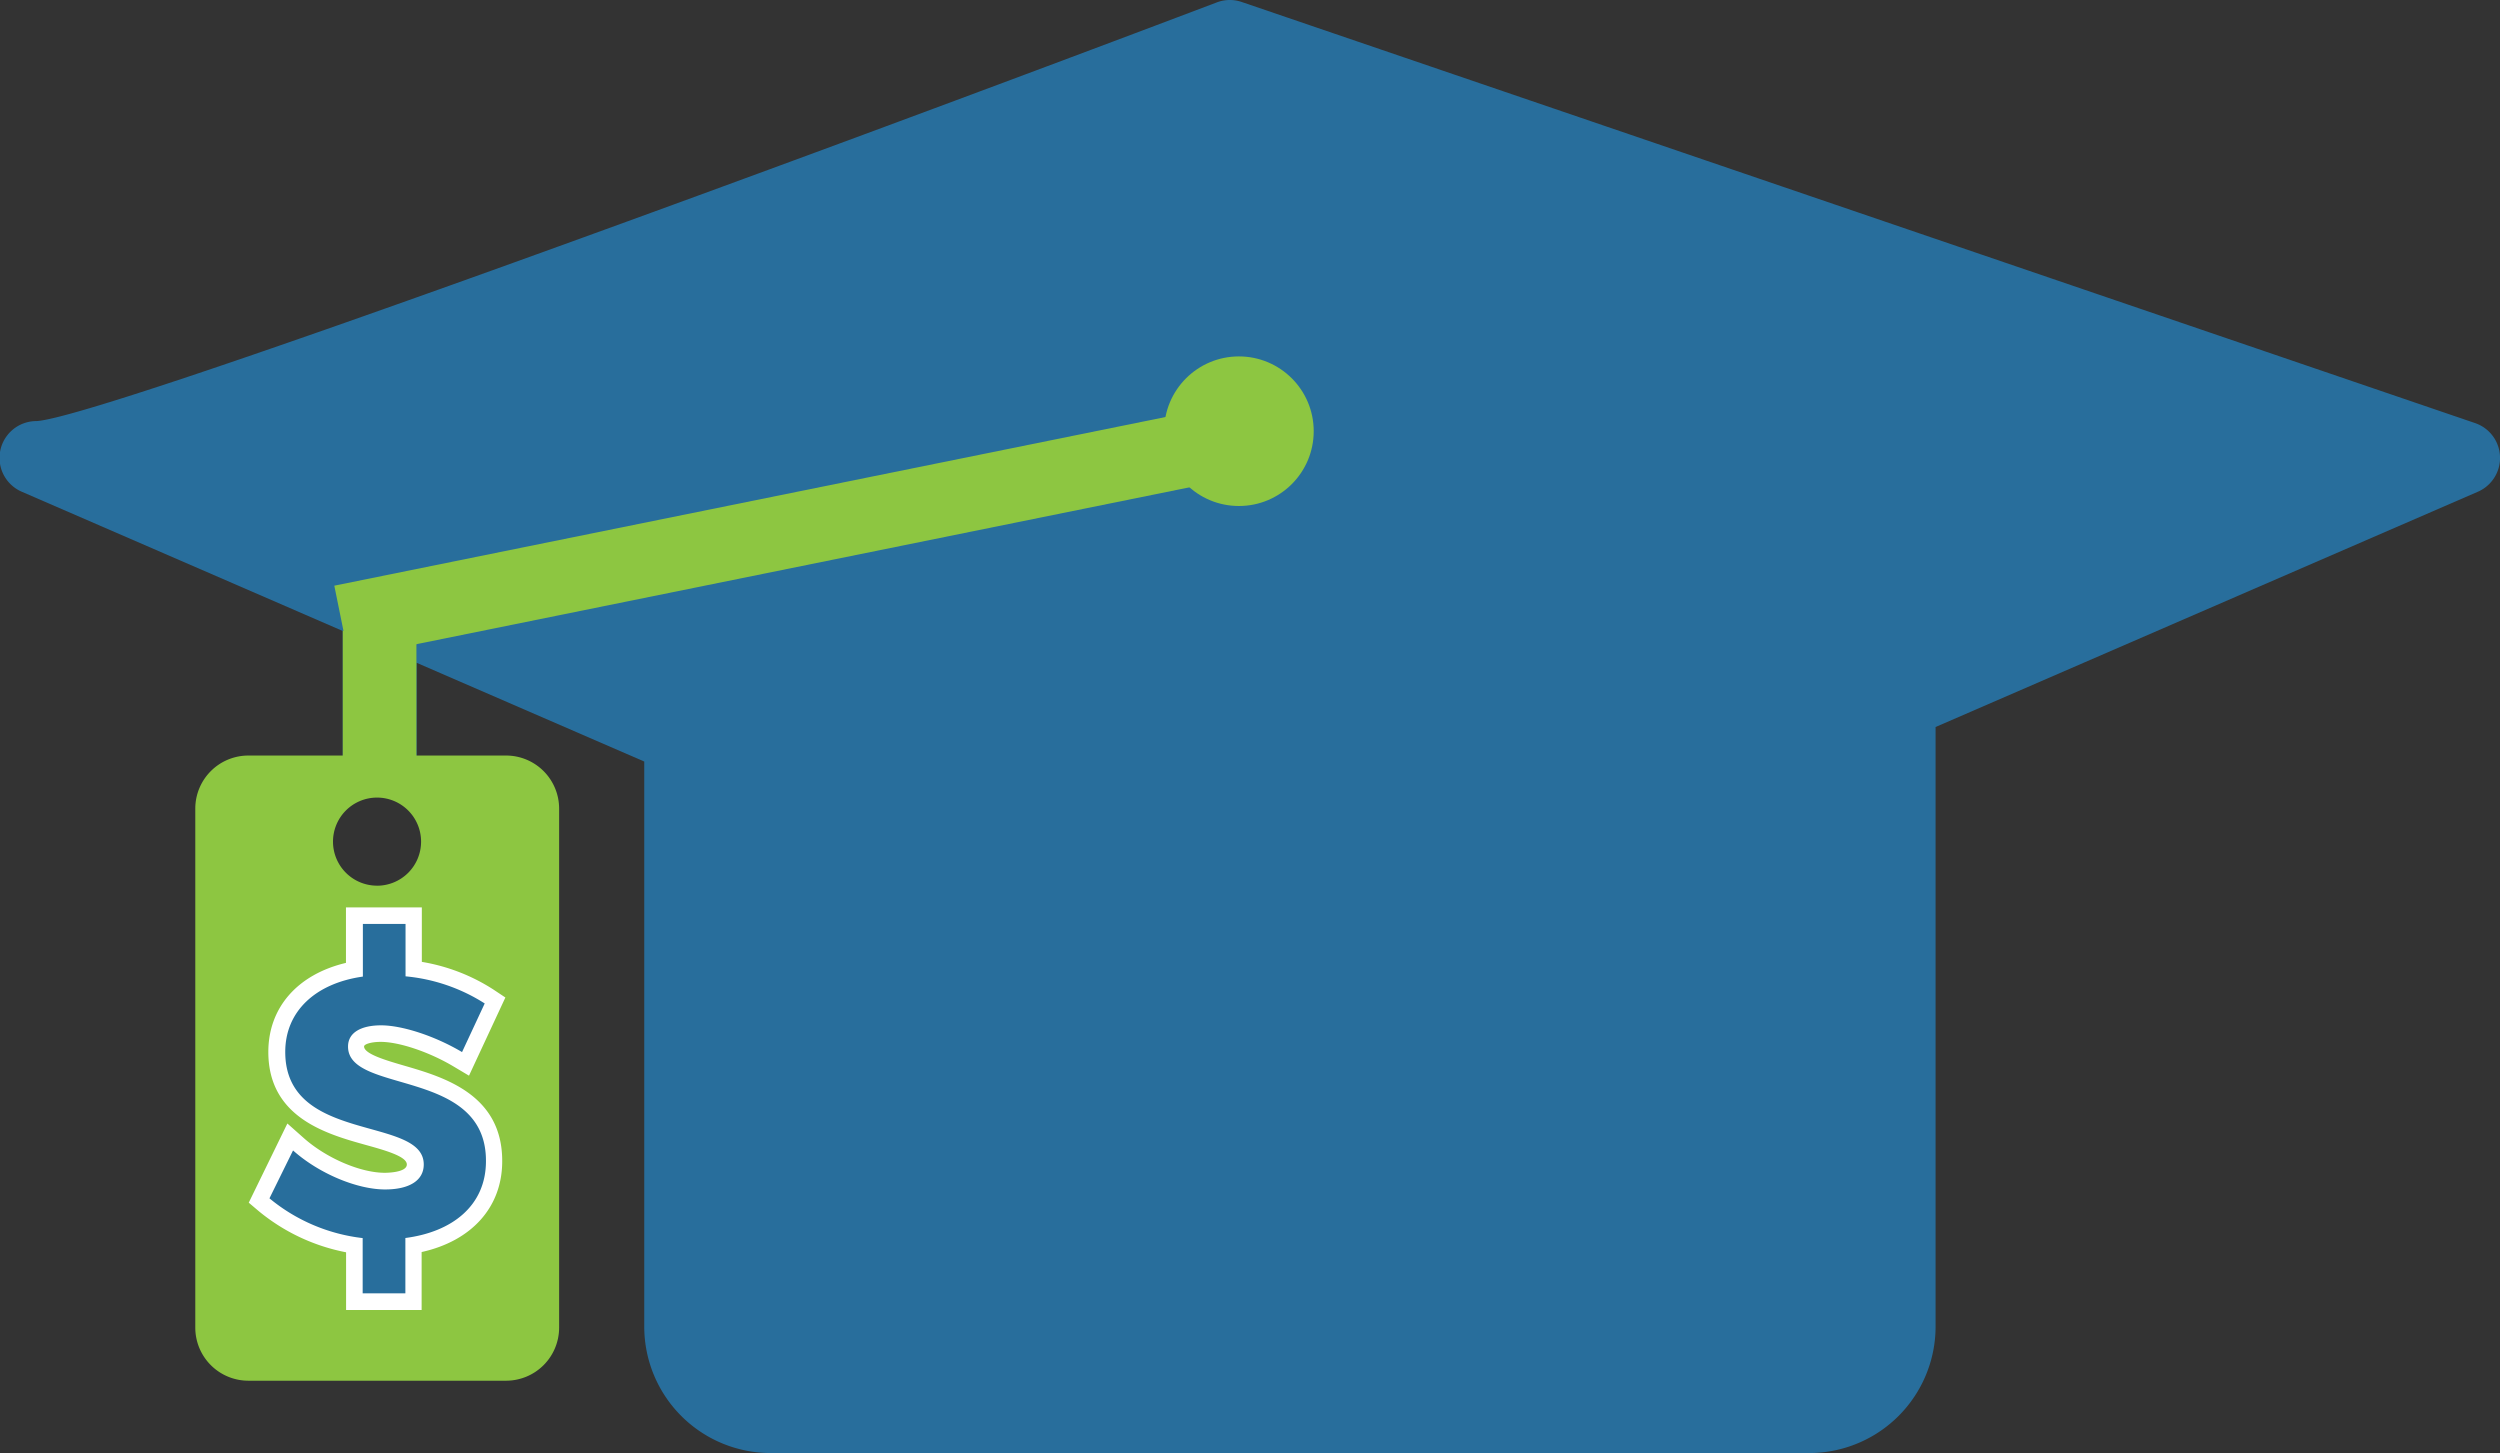 <svg id="Layer_1" data-name="Layer 1" xmlns="http://www.w3.org/2000/svg" viewBox="0 0 600 348.73"><rect x="0" y="0" width="600" height="348.73" fill="#333333" stroke="none"/><defs><style>.cls-1{fill:#286e9c;}.cls-2{fill:#8dc641;}.cls-3{fill:#fff;}</style></defs><title>debt</title><g id="_Group_" data-name="&lt;Group&gt;"><path class="cls-1" d="M593.69,226.87l-296-101.06a8.78,8.78,0,0,0-6,.1C190.34,164.29,23.9,225.46,8.45,226.39a8.84,8.84,0,0,0-3.45,17l76.94,33.38v37.09l-.13.05a63.32,63.32,0,0,1,18.85,3.8c-.36-.25-.66-.58-1-.81V284.4l54.63,23.7V443.74a30.36,30.36,0,0,0,30.32,30.32H433.89a30.36,30.36,0,0,0,30.32-30.32V299.81l130.14-56.46a8.84,8.84,0,0,0-.66-16.48Z" transform="translate(0.33 -125.33)"/></g><path class="cls-2" d="M121.16,306.66H59.24a12.74,12.74,0,0,0-12.7,12.7V444a12.74,12.74,0,0,0,12.7,12.7h61.92a12.74,12.74,0,0,0,12.7-12.7V319.37A12.74,12.74,0,0,0,121.16,306.66Zm-31,31.23a10.57,10.57,0,1,1,10.57-10.57A10.57,10.57,0,0,1,90.2,337.9Z" transform="translate(0.33 -125.33)"/><path class="cls-3" d="M82.73,439.73V425.88a46.88,46.88,0,0,1-21-9.91l-2.36-2,9.27-19,3.92,3.48c5.44,4.84,13.63,8.35,19.46,8.35.54,0,5.29-.06,5.29-2s-5.23-3.4-9.84-4.68c-9.32-2.6-23.4-6.52-23.4-22.32,0-10.65,7-18.61,18.63-21.38V343.1h18.21v13.08a45.39,45.39,0,0,1,17.21,6.66l2.84,1.89-8.73,18.76-3.78-2.25c-5.8-3.45-13-5.86-17.4-5.86-2.37,0-4,.57-4,1.1,0,1.81,5.35,3.36,9.64,4.61,9.39,2.73,23.58,6.85,23.51,22.95,0,11-7.32,19.11-19.34,21.78v13.91Z" transform="translate(0.33 -125.33)"/><path class="cls-1" d="M116.3,404c0,10.69-8.11,17-19.34,18.45v13.28H86.71V422.47a42.77,42.77,0,0,1-22.37-9.54L70,401.44c6.42,5.7,15.51,9.36,22.1,9.36,5.79,0,9.27-2.14,9.27-6,0-11.76-33.24-4.9-33.24-27,0-9.8,7.31-16.49,18.63-18.09V347.08H97v12.57a42.55,42.55,0,0,1,19,6.51l-5.44,11.67c-6.6-3.92-14.44-6.42-19.43-6.42-4.72,0-7.93,1.69-7.93,5.08C83.15,388,116.39,381.57,116.3,404Z" transform="translate(0.33 -125.33)"/><rect class="cls-2" x="82.26" y="151.39" width="17.68" height="39.63"/><rect class="cls-2" x="180.26" y="143.16" width="17.68" height="219.23" transform="translate(399.54 -108.16) rotate(78.53)"/><circle class="cls-2" cx="297.34" cy="103.49" r="17.95"/></svg>